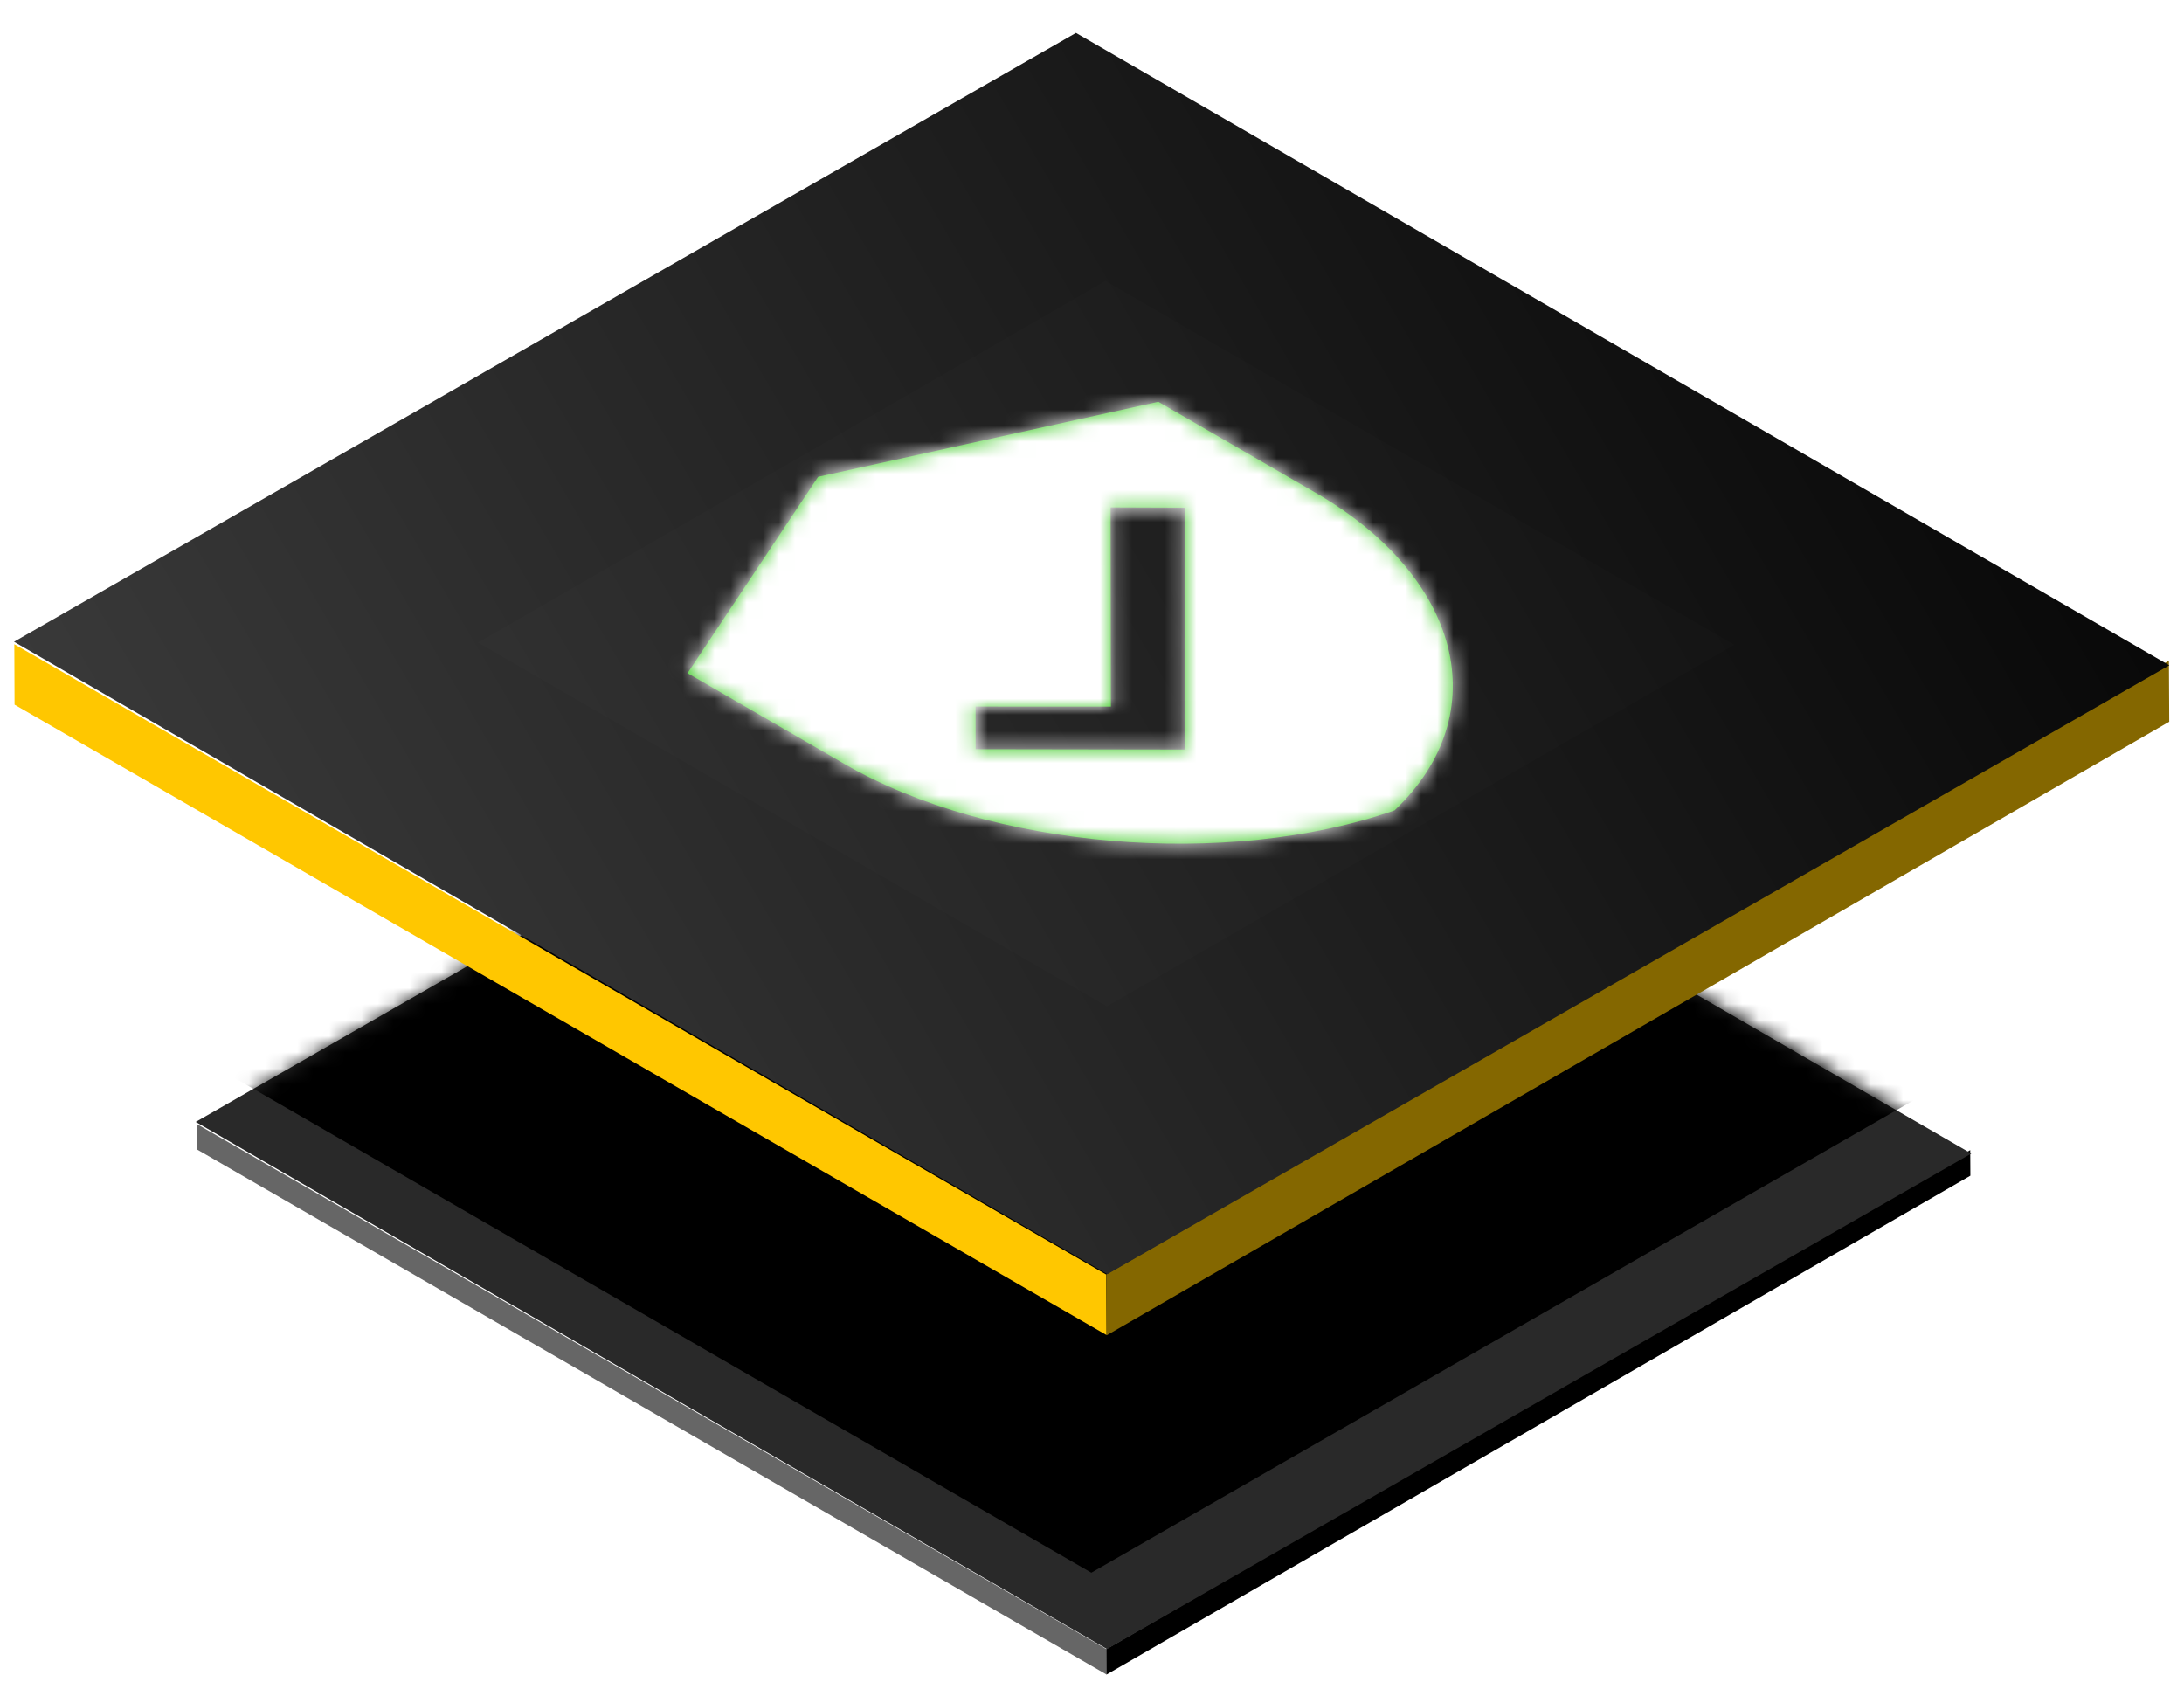 <svg width="136" height="106" viewBox="0 0 136 106" fill="none" xmlns="http://www.w3.org/2000/svg">
<g clip-path="url(#clip0_26_17546)">
<g filter="url(#filter0_d_26_17546)">
<rect width="65.238" height="1.586" transform="matrix(-0.868 -0.501 0.004 0.997 68.9 92.673)" fill="#666666"/>
<rect width="62.121" height="1.598" transform="matrix(-0.866 0.5 -0.005 -0.997 122.697 63.197)" fill="black"/>
<rect width="65.377" height="62.075" transform="matrix(-0.868 -0.502 0.867 -0.497 68.935 92.668)" fill="#292929"/>
<mask id="mask0_26_17546" style="mask-type:alpha" maskUnits="userSpaceOnUse" x="12" y="28" width="111" height="65">
<rect width="65.427" height="61.645" transform="matrix(-0.866 -0.5 0.867 -0.498 69.308 92.398)" fill="#292929"/>
</mask>
<g mask="url(#mask0_26_17546)">
<g filter="url(#filter1_f_26_17546)">
<rect width="65.859" height="62.442" transform="matrix(-0.866 -0.5 0.867 -0.498 67.958 87.914)" fill="black"/>
</g>
</g>
</g>
<rect width="78.339" height="3.775" transform="matrix(-0.868 -0.501 0.004 0.997 68.89 79.355)" fill="#FFC700"/>
<rect width="76.4" height="3.811" transform="matrix(-0.866 0.5 -0.005 -0.997 135.08 44.933)" fill="#846700"/>
<rect width="78.435" height="76.272" transform="matrix(-0.868 -0.502 0.867 -0.497 68.955 79.329)" fill="url(#paint0_linear_26_17546)"/>
<rect width="45.118" height="45.118" transform="matrix(0.866 -0.499 0.868 0.502 29.768 40.006)" fill="#D8D8D8" fill-opacity="0.01"/>
<path fill-rule="evenodd" clip-rule="evenodd" d="M42.813 41.909L50.944 29.686L72.13 25.014L81.921 30.677C90.978 35.915 93.192 44.418 86.844 50.45C76.383 54.105 61.66 52.81 52.603 47.572L42.813 41.909ZM60.753 46.644L73.796 46.665L73.771 31.605L69.158 31.588L69.178 43.993L60.749 43.989L60.753 46.644Z" fill="#3CCA23"/>
<mask id="mask1_26_17546" style="mask-type:luminance" maskUnits="userSpaceOnUse" x="42" y="25" width="49" height="28">
<path fill-rule="evenodd" clip-rule="evenodd" d="M42.813 41.909L50.944 29.686L72.13 25.014L81.921 30.677C90.978 35.915 93.192 44.418 86.844 50.45C76.383 54.105 61.66 52.81 52.603 47.572L42.813 41.909ZM60.753 46.644L73.796 46.665L73.771 31.605L69.158 31.588L69.178 43.993L60.749 43.989L60.753 46.644Z" fill="white"/>
</mask>
<g mask="url(#mask1_26_17546)">
<rect width="45.118" height="45.118" transform="matrix(0.866 -0.499 0.868 0.502 29.768 40.006)" fill="white"/>
</g>
</g>
<defs>
<filter id="filter0_d_26_17546" x="8.19" y="28.959" width="118.593" height="79.296" filterUnits="userSpaceOnUse" color-interpolation-filters="sRGB">
<feFlood flood-opacity="0" result="BackgroundImageFix"/>
<feColorMatrix in="SourceAlpha" type="matrix" values="0 0 0 0 0 0 0 0 0 0 0 0 0 0 0 0 0 0 127 0" result="hardAlpha"/>
<feOffset dy="10"/>
<feGaussianBlur stdDeviation="2"/>
<feComposite in2="hardAlpha" operator="out"/>
<feColorMatrix type="matrix" values="0 0 0 0 0 0 0 0 0 0 0 0 0 0 0 0 0 0 0.16 0"/>
<feBlend mode="normal" in2="BackgroundImageFix" result="effect1_dropShadow_26_17546"/>
<feBlend mode="normal" in="SourceGraphic" in2="effect1_dropShadow_26_17546" result="shape"/>
</filter>
<filter id="filter1_f_26_17546" x="6.911" y="19.861" width="119.191" height="72.053" filterUnits="userSpaceOnUse" color-interpolation-filters="sRGB">
<feFlood flood-opacity="0" result="BackgroundImageFix"/>
<feBlend mode="normal" in="SourceGraphic" in2="BackgroundImageFix" result="shape"/>
<feGaussianBlur stdDeviation="2" result="effect1_foregroundBlur_26_17546"/>
</filter>
<linearGradient id="paint0_linear_26_17546" x1="-9.076" y1="92.695" x2="64.177" y2="-55.32" gradientUnits="userSpaceOnUse">
<stop/>
<stop offset="1" stop-color="#4D4D4D"/>
</linearGradient>
<clipPath id="clip0_26_17546">
<rect width="136" height="106" fill="white"/>
</clipPath>
</defs>
</svg>
